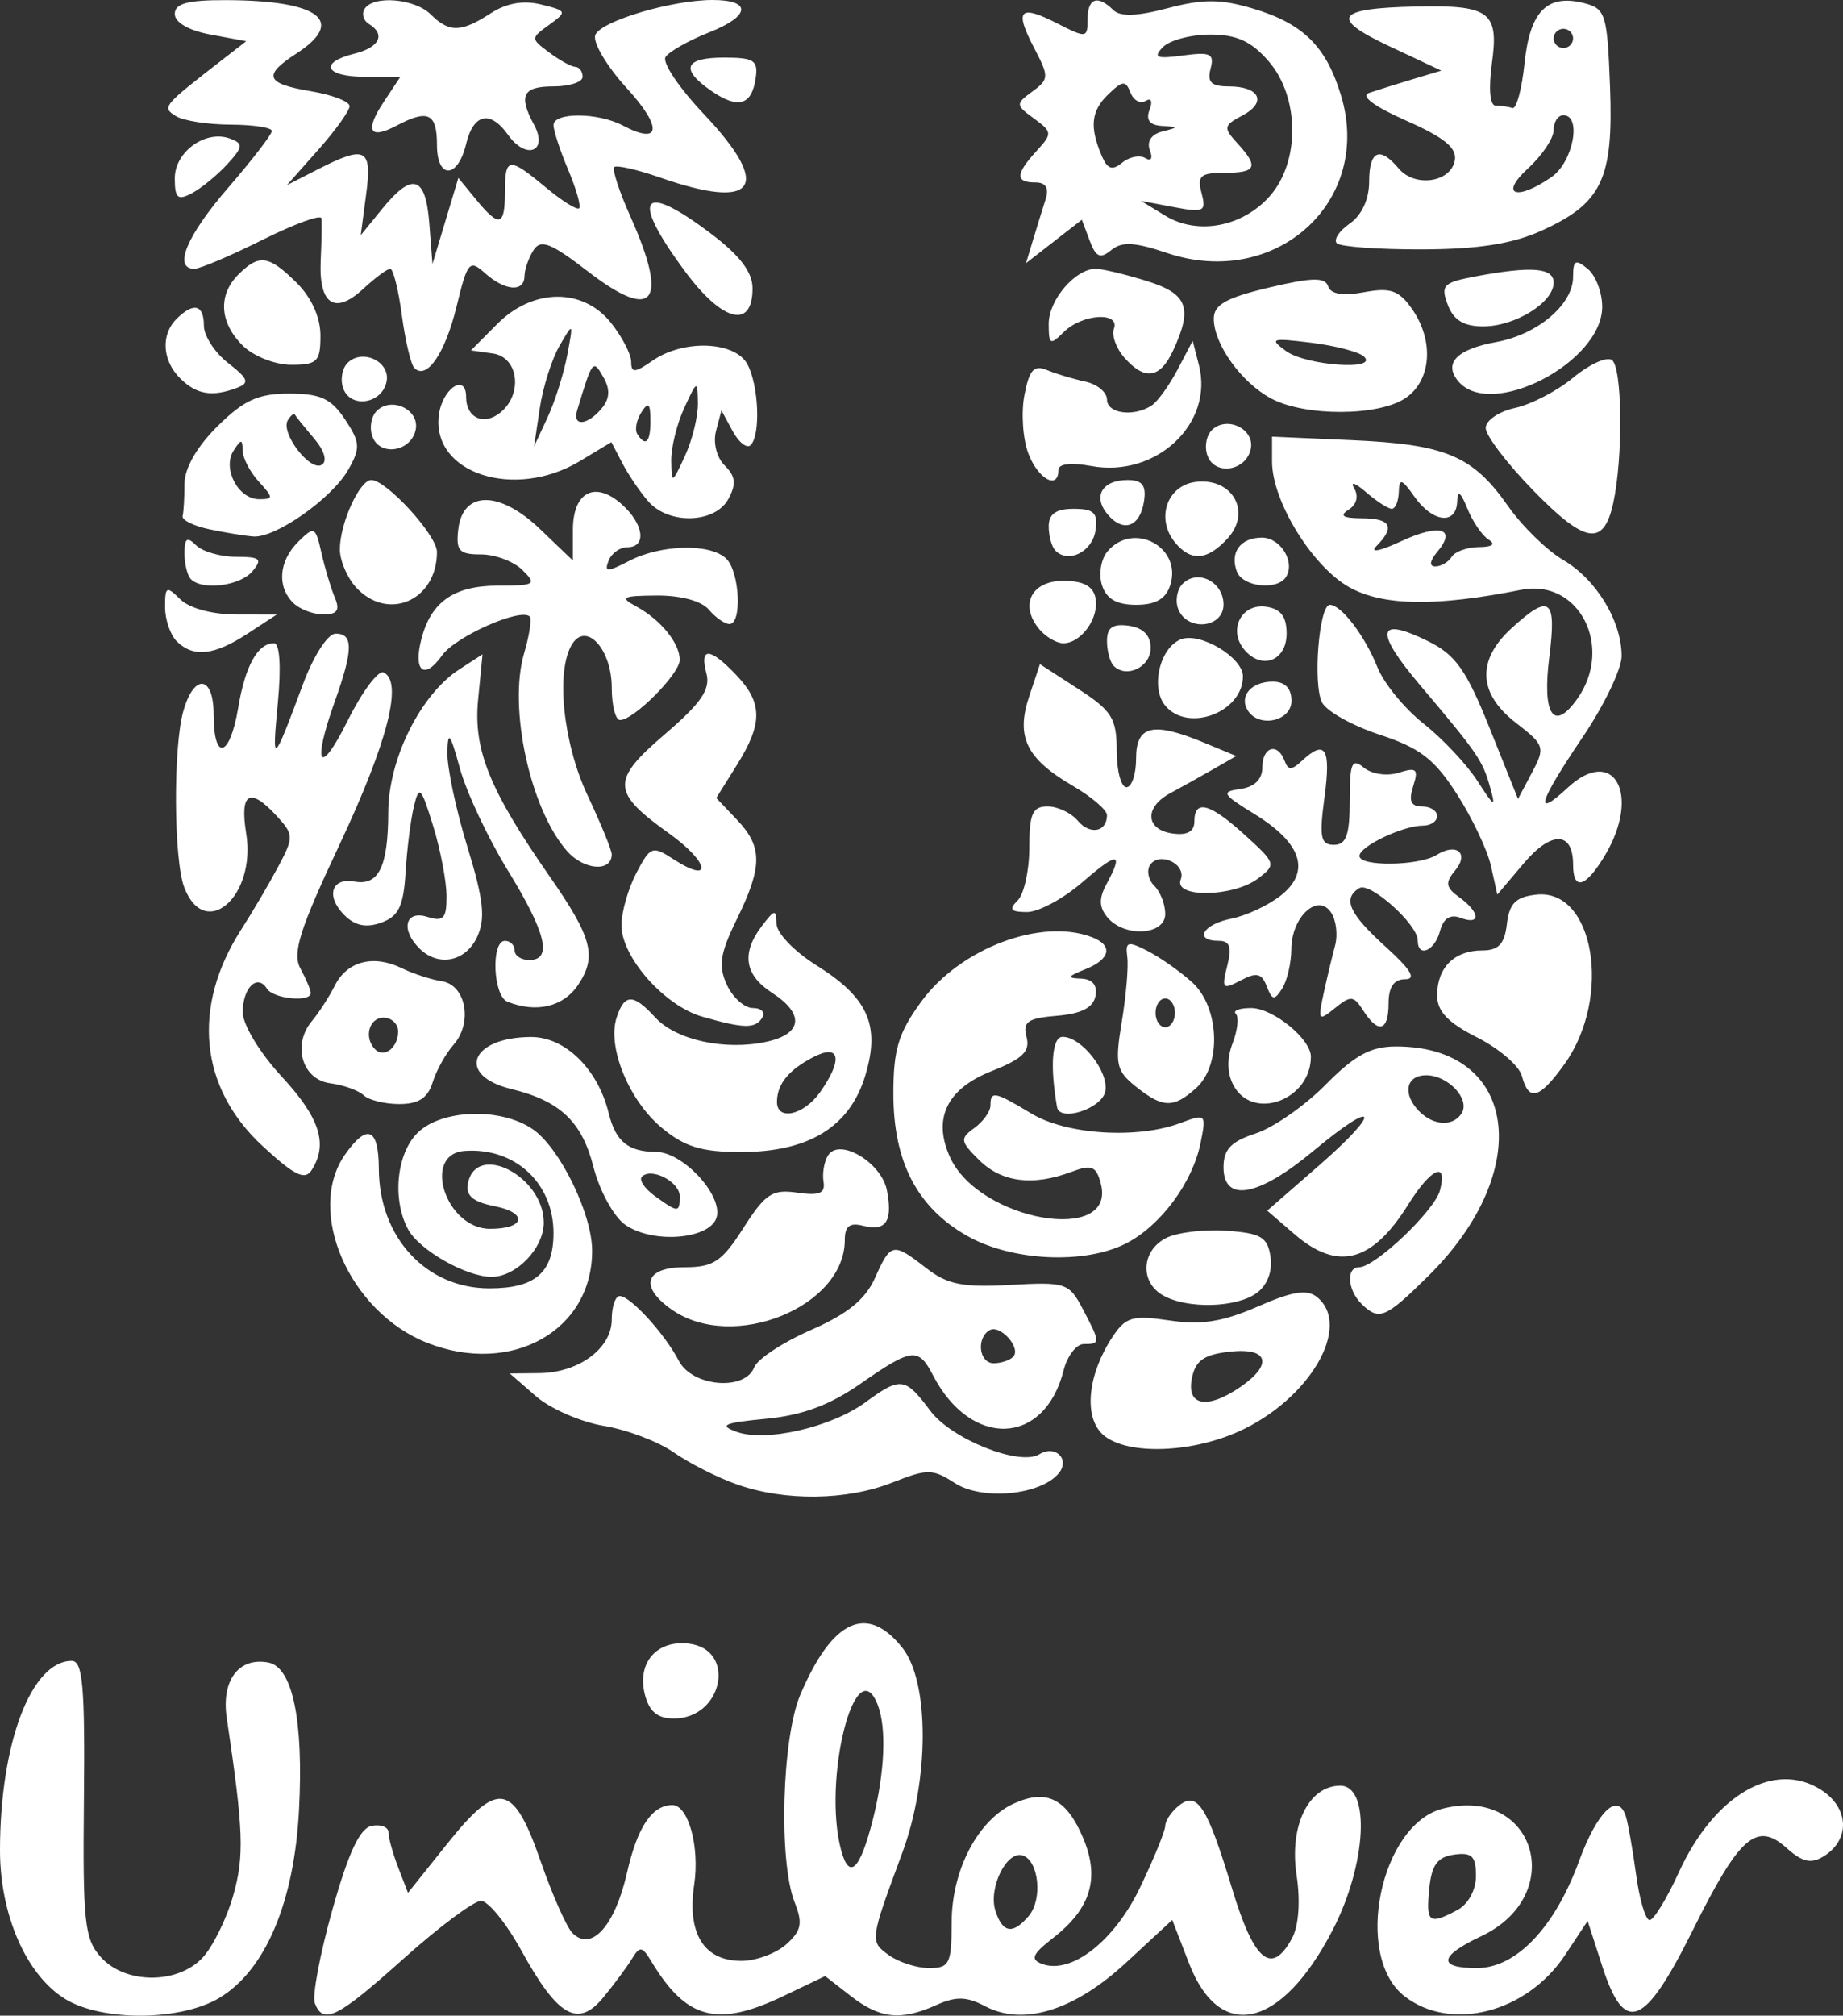 <svg width="86" height="94" viewBox="0 0 86 94" fill="none" xmlns="http://www.w3.org/2000/svg">
<rect x="0" y="0" width="86" height="94" fill="#333333" stroke="none"/>
<g clip-path="url(#clip0_4357_749)">
<path d="M3.044 93.224C1.232 92.115 0 89.308 0 86.289C0 81.304 1.459 77.454 3.35 77.454C3.862 77.454 3.968 78.659 3.916 83.893C3.858 89.648 3.943 90.433 4.715 91.281C5.856 92.534 8.276 92.545 9.448 91.302C9.928 90.792 10.574 89.484 10.883 88.395C11.407 86.545 11.364 85.366 10.581 80.116C10.319 78.363 11.143 77.267 12.524 77.53C13.653 77.745 14.17 80.233 13.953 84.412C13.73 88.707 12.388 91.876 10.246 93.166C8.443 94.253 4.773 94.282 3.044 93.224ZM14.69 93.417C14.561 93.085 14.931 91.122 15.512 89.055C16.261 86.388 16.794 85.253 17.346 85.148C17.774 85.066 18.125 85.203 18.125 85.451C18.125 85.699 18.33 86.436 18.581 87.088L19.037 88.273L20.878 85.971C23.252 83.003 23.958 83.139 25.232 86.811C25.777 88.38 26.445 89.884 26.717 90.153C27.603 91.029 28.692 89.82 29.259 87.331C29.744 85.204 30.416 84.197 31.362 84.177C32.113 84.161 32.657 86.113 32.394 87.881C32.054 90.173 32.841 91.445 34.6 91.445C35.275 91.445 36.214 91.098 36.689 90.674C37.399 90.038 37.469 89.692 37.081 88.715C36.328 86.822 36.484 81.058 37.343 79.038C38.837 75.52 40.459 74.773 42.107 76.843C43.374 78.435 43.373 82.985 42.103 86.409C40.584 90.507 40.581 90.53 41.476 91.177C41.936 91.509 42.784 91.781 43.359 91.781C44.305 91.781 44.405 91.577 44.407 89.654C44.409 87.204 45.639 84.859 47.321 84.102C48.84 83.418 49.767 83.881 50.54 85.709C51.332 87.583 50.907 89.002 49.144 90.373C48.171 91.129 48.064 91.374 48.616 91.584C49.981 92.101 51.998 90.531 53.205 88.01C53.848 86.667 54.374 85.379 54.374 85.148C54.374 84.917 54.653 84.499 54.993 84.219C55.867 83.503 56.321 84.205 57.496 88.088C58.522 91.478 59.338 92.149 60.292 90.387C60.603 89.812 60.686 88.656 60.502 87.447C60.153 85.144 61.066 83.275 62.54 83.275C63.962 83.275 63.771 86.944 62.19 89.999C59.801 94.615 56.922 95.283 55.482 91.555L54.701 89.536L52.55 91.524C50.12 93.77 47.748 94.501 45.959 93.555C45.109 93.106 44.608 93.093 43.708 93.498C42.045 94.247 41.066 94.147 39.703 93.087L38.503 92.155L36.553 93.087C33.478 94.558 32.035 94.185 30.41 91.496C29.959 90.75 29.859 90.737 29.471 91.374C29.231 91.765 28.632 92.571 28.14 93.165C26.96 94.585 26.025 94.045 24.326 90.961C23.625 89.689 22.779 88.647 22.446 88.647C22.113 88.647 20.491 89.856 18.841 91.333C15.735 94.115 15.087 94.44 14.69 93.417ZM48.01 89.343C48.659 88.57 48.475 86.773 47.721 86.528C46.975 86.286 46.108 88.048 46.45 89.112C46.785 90.155 47.267 90.227 48.01 89.343ZM40.725 84.875C41.288 82.664 41.378 80.587 40.958 79.506C39.921 76.835 38.365 83.022 39.252 86.292C39.632 87.691 40.129 87.213 40.725 84.875ZM65.536 93.092C63.138 91.228 64.406 85.069 67.337 84.341C71.65 83.272 73.17 88.386 69.108 90.3C67.14 91.228 67.069 91.781 68.918 91.781C70.744 91.781 72.543 89.9 73.68 86.8C74.532 84.478 75.493 83.55 75.863 84.692C75.969 85.021 76.185 86.246 76.344 87.416C76.502 88.586 76.787 89.543 76.977 89.543C77.166 89.543 77.781 88.538 78.342 87.31C79.998 83.691 82.813 82.068 84.99 83.477C86.291 84.32 86.343 85.797 85.099 86.568C84.511 86.932 84.108 86.842 83.373 86.185C81.969 84.929 81.178 85.619 78.995 90.006C76.729 94.558 75.808 94.924 74.764 91.689L74.084 89.582L73.038 91.163C71.251 93.865 67.704 94.776 65.536 93.092ZM67.997 89.079C68.51 88.808 68.874 88.144 68.874 87.481C68.874 86.56 68.681 86.373 67.854 86.489C67.073 86.599 66.801 86.972 66.692 88.088C66.538 89.67 66.678 89.777 67.997 89.079ZM30.09 79.016C29.717 77.545 30.639 76.477 32.132 76.648C34.381 76.906 33.744 80.141 31.445 80.141C30.681 80.141 30.294 79.819 30.09 79.016ZM34.385 69.225C33.484 68.907 32.158 68.236 31.439 67.733C30.72 67.23 29.254 66.673 28.18 66.496C27.107 66.319 25.679 65.696 25.008 65.113L23.788 64.051L25.16 64.037C27.009 64.018 28.546 62.882 28.546 61.535C28.546 60.934 28.715 60.441 28.92 60.441C29.415 60.441 31.017 62.197 31.677 63.463C32.309 64.673 34.758 64.884 35.192 63.767C35.342 63.38 36.532 62.597 37.835 62.027C39.544 61.281 40.38 60.602 40.83 59.597C41.57 57.945 41.663 57.927 43.222 59.139C44.206 59.904 44.922 60.047 47.141 59.922C49.735 59.776 49.885 59.826 50.529 61.052C51.354 62.624 51.356 62.68 50.571 62.68C50.225 62.68 49.801 63.234 49.63 63.911C48.741 67.432 45.31 67.558 43.536 64.135C42.856 62.822 42.553 62.858 40.148 64.533C38.713 65.532 37.437 66.004 35.732 66.166C33.777 66.352 33.525 66.464 34.367 66.771C35.721 67.266 38.779 66.568 40.381 65.398C42.03 64.193 42.235 64.22 43.415 65.797C44.401 67.116 47.577 68.382 48.494 67.822C49.25 67.36 49.951 68.056 49.395 68.717C48.542 69.732 45.823 69.984 44.558 69.165C43.52 68.493 43.276 68.491 41.641 69.138C39.504 69.982 36.627 70.017 34.385 69.225ZM47.271 63.281C47.681 62.876 46.665 61.735 46.166 62.04C45.542 62.421 45.694 63.575 46.369 63.575C46.701 63.575 47.107 63.443 47.271 63.281ZM51.419 66.86C50.559 66.01 50.772 64.067 51.914 62.344C52.531 61.414 52.845 61.324 54.575 61.58C56.061 61.8 57.06 61.642 58.691 60.93C60.325 60.215 60.993 60.11 61.461 60.493C63.11 61.846 61.102 65.277 57.791 66.763C55.464 67.807 52.425 67.853 51.419 66.86ZM57.898 64.669C59.431 63.608 59.175 62.828 57.363 63.037C56.165 63.176 55.776 63.454 55.614 64.291C55.365 65.576 56.352 65.739 57.898 64.669ZM19.937 62.624C16.295 61.19 14.241 56.464 16.111 53.825C17.141 52.373 17.671 52.604 17.678 54.509C17.691 57.708 19.889 60.083 22.837 60.083C24.976 60.083 25.828 59.348 25.828 57.501C25.828 55.169 24.028 53.505 21.685 53.672C19.666 53.816 20.8 57.307 22.866 57.307C24.51 57.307 24.652 56.56 23.067 56.247C22.065 56.049 21.724 55.756 21.834 55.19C22.216 53.229 25.374 54.855 25.374 57.014C25.374 58.213 24.091 59.546 22.937 59.546C21.757 59.546 19.57 58.302 19.044 57.332C18.291 55.942 18.5 53.802 19.484 52.83C20.606 51.722 23.383 51.637 24.869 52.666C26.119 53.53 27.616 56.583 27.63 58.294C27.661 62.045 23.876 64.176 19.937 62.624ZM31.366 61.087C29.818 60.016 30.082 59.098 31.939 59.098C33.296 59.098 33.685 58.839 34.693 57.261C35.713 55.664 36.04 55.45 37.206 55.619C38.24 55.769 38.519 55.652 38.428 55.105C38.364 54.716 38.459 54.164 38.64 53.88C39.171 53.044 41.135 54.21 41.386 55.51C41.666 56.955 41.341 57.439 40.276 57.164C39.651 57.003 39.421 57.181 39.421 57.826C39.421 60.95 34.214 63.058 31.366 61.087ZM63.527 60.799C62.874 60.155 62.808 59.098 63.42 59.098C64.165 59.098 66.943 56.46 67.192 55.516C67.564 54.11 66.778 54.467 65.698 56.194C64.019 58.879 62.416 59.291 60.403 57.554L59.132 56.458L61.532 54.367C64.519 51.765 64.3 51.162 61.281 53.677C58.722 55.809 57.093 56.103 57.093 54.432C57.093 53.601 57.444 53.233 58.593 52.858C59.419 52.589 60.888 51.566 61.857 50.585C63.222 49.203 63.964 48.801 65.144 48.801C70.82 48.801 71.635 54.578 66.654 59.501C64.64 61.49 64.349 61.611 63.527 60.799ZM68.206 51.915C68.615 51.261 67.573 50.144 66.552 50.144C65.591 50.144 65.429 51.039 66.245 51.845C66.915 52.507 67.816 52.539 68.206 51.915ZM54.261 60.405C53.188 59.788 53.258 58.345 54.391 57.746C54.899 57.477 56.173 57.319 57.223 57.394C58.855 57.511 59.154 57.69 59.288 58.625C59.384 59.298 59.132 59.945 58.635 60.304C57.677 60.996 55.379 61.049 54.261 60.405ZM45.132 57.636C42.796 56.312 41.687 54.176 41.687 51.002C41.687 48.938 41.922 48.166 43 46.696C44.811 44.225 48.576 42.804 50.938 43.7C51.956 44.086 51.826 44.732 50.636 45.205C49.805 45.535 49.769 45.615 50.442 45.638C50.977 45.657 51.215 45.943 51.118 46.45C51.014 46.992 50.461 47.276 49.321 47.37C47.953 47.483 47.713 47.651 47.901 48.361C48.078 49.031 47.723 49.377 46.262 49.955C44.174 50.78 43.506 52.178 44.339 53.983C45.708 56.953 52.124 58.057 51.366 55.193C51.15 54.376 50.942 54.293 49.994 54.649C48.2 55.323 46.741 55.138 45.696 54.105C44.803 53.223 44.784 53.096 45.469 52.601C45.881 52.303 46.218 51.83 46.218 51.55C46.218 50.858 46.413 50.897 48.133 51.933C49.768 52.918 53.072 53.127 55.083 52.371C56.274 51.924 56.297 51.947 56.022 53.304C55.648 55.151 54.154 57.165 52.548 57.986C50.608 58.977 47.218 58.817 45.132 57.636ZM29.17 57.113C28.641 56.743 27.976 55.531 27.693 54.419C27.154 52.306 26.136 51.34 23.865 50.788C21.269 50.157 21.937 48.373 24.775 48.36C26.363 48.352 27.892 49.844 28.399 51.895C28.731 53.239 29.305 53.709 30.619 53.719C31.838 53.727 33.658 55.647 33.455 56.708C33.248 57.783 30.5 58.044 29.17 57.113ZM31.718 55.788C31.718 55.113 30.402 54.429 29.955 54.871C29.804 55.02 30.076 55.428 30.559 55.777C31.646 56.562 31.718 56.563 31.718 55.788ZM12.259 53.451C9.304 50.723 8.934 46.954 11.266 43.334C11.787 42.524 12.56 41.211 12.983 40.416C13.713 39.044 13.71 38.924 12.923 38.065C11.66 36.687 11.179 36.954 11.488 38.864C11.964 41.809 9.566 43.901 8.598 41.384C8.106 40.105 8.077 34.847 8.554 33.164C9.055 31.391 9.969 31.49 9.969 33.317C9.969 35.532 10.726 35.334 11.113 33.019C11.442 31.048 12.024 29.997 12.787 29.997C13.056 29.997 13.125 31.095 12.964 32.795C12.687 35.724 12.727 35.694 14.141 31.899C14.639 30.566 15.298 29.549 15.665 29.549C16.49 29.549 16.482 30.305 15.633 32.683C14.548 35.721 14.9 36.262 16.228 33.599C16.897 32.256 17.649 31.248 17.898 31.36C18.817 31.773 18.091 34.61 15.846 39.384C13.976 43.359 13.631 44.452 14.02 45.17C14.284 45.657 14.5 46.169 14.5 46.309C14.5 46.753 12.752 46.58 12.456 46.107C12.011 45.395 11.328 46.059 11.328 47.203C11.328 47.788 12.119 49.095 13.14 50.199C14.928 52.131 15.32 53.355 14.541 54.57C14.229 55.057 13.74 54.818 12.259 53.451ZM30.877 52.592C29.352 51.324 28.33 48.836 28.77 47.465C29.135 46.331 29.55 46.327 30.577 47.449C31.544 48.504 33.827 49.004 35.761 48.584C37.449 48.218 37.555 47.289 36.023 46.297C34.738 45.465 34.585 44.446 35.555 43.178C36.153 42.397 36.222 42.388 36.235 43.087C36.243 43.515 37.073 44.378 38.079 45.006C40.512 46.524 41.087 47.815 40.375 50.164C39.651 52.549 37.745 53.722 34.585 53.724C32.736 53.725 31.953 53.486 30.877 52.592ZM38.263 50.94C39.347 49.409 39.201 48.648 37.948 49.3C36.8 49.897 36.266 50.552 36.256 51.375C36.245 52.286 37.501 52.014 38.263 50.94ZM49.325 51.63C48.986 49.7 49.093 48.353 49.585 48.353C50.472 48.353 51.752 49.986 51.577 50.894C51.422 51.699 49.45 52.343 49.325 51.63ZM16.969 51.077C16.732 50.852 16.029 50.6 15.406 50.517C14.095 50.344 13.624 48.724 14.56 47.609C14.881 47.227 15.361 46.484 15.626 45.959C16.2 44.822 17.427 44.505 18.75 45.152C19.279 45.41 20.118 45.683 20.617 45.76C21.747 45.934 22.07 47.699 21.16 48.726C20.796 49.136 20.358 49.926 20.187 50.48C19.963 51.204 19.528 51.487 18.638 51.487C17.957 51.487 17.206 51.303 16.969 51.077ZM18.578 48.103C18.578 47.748 18.272 47.458 17.898 47.458C17.215 47.458 16.967 48.403 17.508 48.938C17.931 49.356 18.578 48.851 18.578 48.103ZM53.001 50.671C52.085 49.938 52.018 49.631 52.346 47.649C52.547 46.436 52.663 45.075 52.602 44.626C52.506 43.909 52.623 43.874 53.547 44.346C54.126 44.641 55.059 45.296 55.62 45.801C56.911 46.963 57.016 49.669 55.811 50.746C54.754 51.691 54.26 51.678 53.001 50.671ZM54.827 47.234C54.827 46.864 54.623 46.562 54.374 46.562C54.125 46.562 53.921 46.864 53.921 47.234C53.921 47.603 54.125 47.905 54.374 47.905C54.623 47.905 54.827 47.603 54.827 47.234ZM57.562 50.621C57.258 50.061 57.242 49.364 57.517 48.652C57.75 48.046 57.818 47.428 57.668 47.28C57.517 47.131 57.836 47.01 58.376 47.01C59.398 47.01 61.17 48.449 61.17 49.278C61.17 51.293 58.47 52.298 57.562 50.621ZM71.017 50.179C70.892 49.706 69.951 48.896 68.925 48.379C67.565 47.693 67.061 47.163 67.061 46.419C67.061 45.124 67.864 44.324 69.16 44.324C69.928 44.324 70.207 44.026 70.316 43.092C70.428 42.133 70.729 41.83 71.677 41.722C74.394 41.412 75.242 46.518 72.993 49.639C71.829 51.254 71.337 51.389 71.017 50.179ZM32.775 47.414C31.009 46.909 28.999 44.638 28.999 43.148C28.999 42.539 29.311 41.445 29.692 40.718C30.348 39.465 30.439 39.43 31.427 40.07C33.281 41.27 33.106 40.218 31.229 38.873C28.524 36.938 28.501 36.403 31.029 34.236C32.727 32.781 33.16 32.147 32.963 31.403C32.634 30.159 33.128 30.187 34.358 31.481C35.593 32.78 35.599 33.735 34.383 35.679L33.423 37.214L34.383 38.223C35.59 39.493 35.59 40.403 34.38 42.873C33.598 44.468 33.511 45.044 33.917 45.925C34.192 46.522 34.74 47.01 35.133 47.01C35.527 47.01 35.724 47.211 35.569 47.458C35.242 47.981 34.73 47.973 32.775 47.414ZM63.613 47.125C63.167 46.427 63.028 46.415 62.293 47.013C61.524 47.638 61.49 47.594 61.763 46.338C61.923 45.599 62.164 44.592 62.298 44.1C62.432 43.607 62.351 42.915 62.117 42.562C61.497 41.622 60.266 42.75 60.257 44.267C60.254 44.913 60.061 45.739 59.829 46.102C59.467 46.667 59.365 46.653 59.111 45.998C58.872 45.383 58.636 45.33 57.892 45.723C57.05 46.168 56.996 46.109 57.266 45.043C57.488 44.169 57.39 43.876 56.874 43.876C55.688 43.876 56.125 43.105 57.46 42.841C58.161 42.702 59.206 42.211 59.783 41.749C61.173 40.637 60.74 39.316 58.542 37.966C57.022 37.032 56.961 36.923 57.885 36.793C58.541 36.701 58.905 36.341 58.905 35.786C58.905 34.822 59.621 34.612 59.943 35.481C60.109 35.929 60.271 35.929 60.751 35.481C61.842 34.465 62.112 34.894 61.807 37.16C61.553 39.052 61.621 39.399 62.245 39.399C62.82 39.399 62.983 38.943 62.983 37.329C62.983 35.571 63.082 35.341 63.641 35.799C64.013 36.104 64.722 36.206 65.272 36.034C66.105 35.772 66.201 35.864 65.942 36.668C65.724 37.35 65.836 37.608 66.351 37.608C66.741 37.608 67.061 37.809 67.061 38.056C67.061 38.302 66.765 38.503 66.403 38.503C65.466 38.503 63.436 39.471 63.436 39.918C63.436 40.423 66.213 40.386 67.039 39.869C67.977 39.283 68.572 39.798 67.893 40.606C67.425 41.164 67.462 41.388 68.098 41.847C69.074 42.553 69.109 43.166 68.152 42.803C67.671 42.62 67.351 42.828 67.193 43.426C66.947 44.355 66.155 44.682 66.155 43.855C66.155 43.109 63.927 41.113 63.432 41.416C62.634 41.903 62.948 42.604 64.657 44.151C65.843 45.224 66.107 45.667 65.564 45.667C65.046 45.667 64.795 46.032 64.795 46.786C64.795 48.093 64.318 48.229 63.613 47.125ZM23.675 46.713C23.006 46.446 22.903 43.876 23.562 43.876C23.811 43.876 24.015 44.077 24.015 44.324C24.015 44.57 24.321 44.771 24.695 44.771C25.791 44.771 25.488 43.507 23.692 40.584C22.766 39.079 21.761 36.937 21.457 35.825C21.009 34.186 20.899 34.044 20.874 35.076C20.857 35.776 21.276 37.758 21.805 39.478C22.566 41.954 22.663 42.833 22.268 43.689C21.733 44.85 20.459 45.108 19.575 44.234C18.682 43.352 18.908 42.434 19.937 42.757C20.698 42.995 20.842 42.838 20.836 41.779C20.833 41.086 20.549 39.611 20.207 38.503C19.646 36.688 19.557 36.6 19.314 37.608C19.165 38.224 18.989 39.612 18.924 40.693C18.829 42.258 18.599 42.734 17.798 43.025C17.095 43.28 16.576 43.177 16.078 42.685C15.193 41.81 15.453 40.916 16.538 41.112C17.674 41.317 18.11 40.423 18.118 37.871C18.125 35.397 19.626 32.385 21.434 31.215L22.516 30.514L22.309 32.639C22.083 34.962 22.845 36.844 25.631 40.847C27.629 43.716 27.863 44.591 26.988 45.913C26.298 46.952 25.038 47.257 23.675 46.713ZM51.679 42.785C51.286 42.317 51.271 41.899 51.624 41.248C52.448 39.726 52.17 39.7 50.507 41.143C49.626 41.907 48.463 42.533 47.924 42.533C47.161 42.533 47.063 42.413 47.486 41.995C47.785 41.7 48.03 40.592 48.03 39.533C48.03 37.948 48.181 37.608 48.881 37.608C49.349 37.608 49.984 37.908 50.292 38.275C50.862 38.954 51.655 38.803 51.655 38.014C51.655 37.774 50.936 37.159 50.057 36.646C47.892 35.384 47.394 34.363 48.024 32.478L48.527 30.973L50.317 32.131C51.886 33.146 52.108 33.502 52.108 35.001C52.108 35.942 52.312 36.712 52.561 36.712C52.81 36.712 53.014 36.108 53.014 35.369C53.014 33.822 53.8 33.643 56.205 34.642L57.687 35.257L56.596 35.883C55.997 36.227 55.099 36.727 54.6 36.995C53.387 37.647 53.45 38.693 54.714 38.87C55.399 38.966 55.733 38.783 55.733 38.311C55.733 37.259 56.457 37.455 58.105 38.954C59.542 40.26 59.559 40.319 58.705 40.968C57.557 41.841 54.76 41.884 55.094 41.023C55.379 40.29 54.077 39.682 53.657 40.353C53.497 40.61 53.592 41.044 53.87 41.318C54.147 41.592 54.374 42.179 54.374 42.622C54.374 43.617 52.474 43.732 51.679 42.785ZM69.573 40.384C69.41 39.649 68.695 38.142 67.984 37.034C66.934 35.398 66.258 34.879 64.38 34.262C63.108 33.845 61.898 33.168 61.69 32.758C61.255 31.901 61.551 28.206 62.054 28.206C62.588 28.206 63.693 29.655 64.28 31.125C64.576 31.869 65.544 33.049 66.429 33.747C67.314 34.445 68.446 35.65 68.944 36.424C69.732 37.649 69.809 37.686 69.533 36.712C69.174 35.448 68.974 35.156 66.254 31.939C64.116 29.41 64.248 28.722 66.645 29.905C67.922 30.534 68.425 31.246 69.514 33.963L70.835 37.258L71.488 36.027C72.112 34.851 72.077 34.745 70.734 33.706C68.973 32.344 68.899 30.793 70.525 29.304C72.32 27.661 72.641 27.9 72.297 30.625C71.954 33.34 72.493 34.153 73.6 32.591C75.321 30.163 73.676 26.97 70.981 27.506C67.022 28.293 64.571 28.262 62.994 27.403C61.258 26.456 59.358 23.387 59.358 21.528V20.364L63.096 20.529C67.463 20.722 68.723 21.253 70.366 23.595C71.029 24.541 72.189 25.675 72.944 26.115C74.486 27.016 75.67 28.961 75.67 30.595C75.67 31.195 74.855 32.892 73.858 34.367C71.787 37.432 71.552 38.222 73.155 36.734C75.308 34.736 76.586 37.057 74.893 39.889C73.993 41.394 73.405 41.564 73.405 40.321C73.405 38.762 72.392 38.736 71.104 40.26L69.87 41.72L69.573 40.384ZM67.741 25.967C67.895 25.721 68.468 25.517 69.013 25.513C69.644 25.508 69.808 25.381 69.462 25.164C69.163 24.977 68.718 24.325 68.472 23.716C68.156 22.935 68.016 22.84 67.996 23.393C67.956 24.492 66.854 24.369 66.007 23.169C65.41 22.323 65.292 22.288 65.272 22.945C65.259 23.376 65.112 23.729 64.944 23.729C64.777 23.729 64.232 23.376 63.734 22.945C63.235 22.514 62.99 22.436 63.19 22.771C63.409 23.14 63.306 23.535 62.928 23.772C62.484 24.05 62.663 24.165 63.549 24.17C64.905 24.177 65.112 24.572 64.229 25.467C63.906 25.795 64.39 25.703 65.356 25.253C67.18 24.403 67.995 24.631 67.07 25.733C66.713 26.158 66.678 26.415 66.979 26.415C67.244 26.415 67.587 26.214 67.741 25.967ZM26.465 39.695C24.743 37.748 23.71 33.009 24.454 30.474C24.703 29.629 24.821 28.853 24.717 28.751C24.295 28.334 21.253 29.683 20.628 30.564C19.805 31.725 19.276 31.323 19.657 29.825C20.103 28.068 21.182 27.311 23.238 27.311C24.971 27.311 25.059 27.255 24.379 26.583C23.974 26.183 23.104 25.855 22.445 25.855C21.419 25.855 21.267 25.687 21.385 24.68C21.598 22.869 23.313 22.867 25.2 24.674L26.734 26.143V24.698C26.734 22.94 27.77 22.405 29.016 23.52C30.049 24.443 30.188 25.52 29.274 25.52C28.927 25.52 28.533 25.803 28.399 26.149C28.189 26.689 28.327 26.689 29.37 26.152C30.863 25.382 33.161 25.334 33.893 26.057C34.518 26.675 34.635 29.101 34.039 29.101C33.82 29.101 33.388 28.799 33.077 28.43C32.738 28.026 31.767 27.764 30.643 27.772C29.035 27.784 28.9 27.854 29.679 28.275C30.825 28.895 31.718 29.989 31.718 30.775C31.718 31.425 29.578 33.578 28.933 33.578C28.72 33.578 28.546 32.898 28.546 32.066C28.546 30.289 27.372 28.986 26.706 30.026C25.923 31.248 26.265 34.647 27.418 37.093C28.038 38.41 28.546 39.648 28.546 39.843C28.546 40.678 27.252 40.586 26.465 39.695ZM54.379 32.913C53.675 32.075 54.122 30.188 55.113 29.812C56.014 29.471 57.999 30.661 57.999 31.542C57.999 33.214 55.444 34.181 54.379 32.913ZM58.225 33.131C57.807 32.462 58.389 31.788 59.385 31.788C59.962 31.788 60.264 32.095 60.264 32.683C60.264 33.633 58.748 33.966 58.225 33.131ZM51.973 31.057C51.798 30.884 51.655 30.36 51.655 29.891C51.655 29.264 51.924 29.077 52.675 29.182C53.341 29.276 53.694 29.633 53.694 30.215C53.694 31.103 52.574 31.651 51.973 31.057ZM58.062 30.297C57.293 29.38 57.924 28.132 59.076 28.294C59.761 28.391 60.038 28.749 60.038 29.543C60.038 30.82 58.875 31.264 58.062 30.297ZM8.247 29.907C7.948 29.612 7.703 28.892 7.703 28.308C7.703 27.343 7.768 27.311 8.415 27.95C8.834 28.364 9.907 28.655 11.02 28.657L12.914 28.66L11.554 29.549C9.995 30.569 9.023 30.674 8.247 29.907ZM48.501 29.347C47.558 28.223 48.118 27.087 49.616 27.087C50.552 27.087 51.011 27.332 51.12 27.892C51.3 28.815 50.455 29.997 49.616 29.997C49.303 29.997 48.802 29.704 48.501 29.347ZM54.979 28.4C54.829 28.014 54.924 27.483 55.189 27.221C55.894 26.524 57.093 27.136 57.093 28.192C57.093 29.296 55.392 29.463 54.979 28.4ZM13.684 28.116C12.911 27.353 13.011 26.159 13.923 25.258C14.665 24.524 14.722 24.552 15 25.785C15.162 26.501 15.443 27.439 15.625 27.87C15.873 28.457 15.739 28.654 15.092 28.654C14.617 28.654 13.983 28.412 13.684 28.116ZM16.609 27.387C16.197 26.937 15.859 26.14 15.859 25.617C15.859 24.413 16.779 22.386 17.326 22.386C18.035 22.386 20.39 24.963 20.39 25.738C20.39 28.006 18.093 29.008 16.609 27.387ZM51.422 27.289C51.26 26.785 51.373 26.079 51.673 25.722C52.88 24.285 55.178 25.513 54.607 27.289C54.401 27.932 53.925 28.206 53.014 28.206C52.104 28.206 51.628 27.932 51.422 27.289ZM8.911 27.012C8.745 26.848 8.609 26.304 8.609 25.803C8.609 25.095 8.73 25.012 9.153 25.43C9.452 25.726 10.293 25.967 11.021 25.967C12.147 25.967 12.261 26.068 11.781 26.639C11.206 27.324 9.457 27.551 8.911 27.012ZM57.718 26.66C57.372 25.77 57.884 25.072 58.883 25.072C59.753 25.072 60.45 26.203 60.012 26.903C59.609 27.548 57.996 27.377 57.718 26.66ZM49.254 25.684C49.079 25.512 48.936 25.001 48.936 24.55C48.936 23.967 49.274 23.729 50.101 23.729C51.048 23.729 51.238 23.916 51.12 24.732C50.977 25.724 49.868 26.291 49.254 25.684ZM54.848 25.32C53.911 24.205 54.447 22.627 55.816 22.471C57.52 22.276 58.412 23.878 57.285 25.109C56.347 26.133 55.586 26.199 54.848 25.32ZM9.768 24.683C9.034 24.528 8.473 24.249 8.522 24.065C8.57 23.88 8.609 23.205 8.609 22.565C8.609 21.838 9.188 20.829 10.15 19.878C11.386 18.657 12.047 18.356 13.496 18.356C14.956 18.356 15.454 18.587 16.101 19.561C16.809 20.629 16.826 20.895 16.254 21.901C15.493 23.241 12.862 25.094 11.827 25.019C11.428 24.99 10.501 24.839 9.768 24.683ZM12.078 22.462C11.665 22.012 11.325 21.357 11.321 21.007C11.315 20.465 11.253 20.467 10.899 21.018C10.364 21.855 11.117 23.281 12.094 23.281C12.764 23.281 12.763 23.21 12.078 22.462ZM14.647 20.438C14.198 19.909 13.797 19.412 13.757 19.334C13.717 19.256 13.57 19.374 13.431 19.597C13.072 20.171 14.469 22.009 15.013 21.677C15.285 21.511 15.139 21.017 14.647 20.438ZM71.557 22.884C70.33 21.627 69.327 20.311 69.327 19.96C69.327 19.61 69.943 19.189 70.697 19.025C71.45 18.862 72.67 18.227 73.406 17.615C74.143 17.002 74.954 16.628 75.208 16.784C75.704 17.087 75.748 21.319 75.277 23.468C74.832 25.496 73.973 25.361 71.557 22.884ZM51.684 23.987C50.981 23.15 51.427 22.386 52.62 22.386C53.297 22.386 53.493 22.635 53.386 23.358C53.205 24.573 52.42 24.863 51.684 23.987ZM30.261 23.393C29.88 22.962 29.335 22.162 29.048 21.614L28.528 20.619L27.064 21.501C24.019 23.335 20.149 22.084 20.476 19.371C20.626 18.123 21.75 17.369 21.75 18.516C21.75 19.494 22.584 19.868 23.355 19.235C24.414 18.367 24.19 16.652 22.996 16.485L21.976 16.341L23.201 15.11C24.869 13.435 27.203 13.412 28.513 15.059C29.03 15.708 29.453 16.525 29.453 16.875C29.453 17.407 29.618 17.397 30.459 16.815C31.899 15.818 34.292 15.91 34.874 16.984C35.407 17.968 35.501 20.289 35.027 20.758C34.853 20.93 34.475 20.637 34.188 20.106L33.665 19.141L33.412 20.1C33.267 20.648 33.441 21.338 33.819 21.711C34.325 22.212 34.365 22.577 33.989 23.27C33.373 24.409 31.22 24.479 30.261 23.393ZM32.567 18.804C32.551 17.714 32.534 17.72 31.928 19.028C31.586 19.767 31.313 20.875 31.322 21.49C31.338 22.58 31.355 22.575 31.961 21.266C32.303 20.528 32.576 19.419 32.567 18.804ZM26.469 16.565C26.76 15.018 26.755 15.013 26.109 16.127C25.749 16.747 25.334 18.057 25.188 19.037L24.921 20.819L25.547 19.476C25.892 18.737 26.307 17.427 26.469 16.565ZM30.352 19.587C30.346 18.801 30.254 18.723 29.928 19.23C29.7 19.588 29.613 20.041 29.736 20.238C30.129 20.866 30.359 20.623 30.352 19.587ZM28.073 19.051C28.455 18.596 28.481 18.162 28.159 17.596C27.672 16.737 27.646 16.769 26.931 19.14C26.701 19.901 27.405 19.847 28.073 19.051ZM47.989 21.159C47.729 20.485 47.645 19.259 47.801 18.435C48.026 17.25 48.245 17.005 48.851 17.257C49.272 17.433 50.075 17.674 50.636 17.794C51.196 17.915 51.655 18.292 51.655 18.632C51.655 19.291 52.907 19.457 53.742 18.909C54.017 18.728 54.56 17.976 54.949 17.237L55.655 15.894L55.946 17.031C56.645 19.763 53.941 22.293 50.92 21.733C49.974 21.558 49.389 21.628 49.389 21.918C49.389 22.861 48.447 22.351 47.989 21.159ZM56.351 21.269C56.194 20.865 56.283 20.32 56.549 20.058C57.239 19.375 58.547 19.999 58.367 20.924C58.166 21.955 56.714 22.203 56.351 21.269ZM17.383 20.374C17.226 19.97 17.315 19.424 17.581 19.162C18.271 18.48 19.579 19.103 19.399 20.029C19.198 21.059 17.746 21.308 17.383 20.374ZM59.31 18.581C57.921 17.836 56.639 16.05 56.639 14.862C56.639 14.211 57.218 13.885 59.214 13.412C61.233 12.933 61.829 12.921 61.975 13.353C62.098 13.719 62.66 13.812 63.651 13.628C64.875 13.401 65.272 13.536 65.874 14.387C66.926 15.871 66.805 17.721 65.601 18.555C64.351 19.419 60.898 19.434 59.31 18.581ZM63.64 16.622C63.403 16.407 62.292 16.119 61.17 15.981C59.323 15.755 59.214 15.792 60.011 16.372C60.951 17.057 64.378 17.293 63.64 16.622ZM16.024 18.135C15.867 17.731 15.956 17.186 16.221 16.924C16.912 16.241 18.22 16.865 18.04 17.79C17.839 18.821 16.387 19.069 16.024 18.135ZM8.415 17.653C7.567 16.815 7.494 15.608 8.247 14.864C9.038 14.082 9.515 14.205 9.515 15.19C9.515 15.664 10.025 16.449 10.648 16.933C11.588 17.663 11.659 17.859 11.064 18.085C9.909 18.523 9.174 18.403 8.415 17.653ZM68.049 17.782C67.343 16.941 67.974 16.287 69.814 15.953C71.751 15.601 73.405 14.2 73.405 12.911C73.405 12.133 73.517 12.071 74.084 12.536C74.458 12.842 74.764 13.638 74.764 14.304C74.764 16.902 69.57 19.592 68.049 17.782ZM19.335 17.165C19.175 17.006 18.913 15.9 18.752 14.706C18.592 13.513 18.347 12.536 18.209 12.536C18.07 12.536 17.5 12.96 16.941 13.478C15.623 14.702 14.871 14.199 14.965 12.155C15.007 11.256 15.021 10.367 14.997 10.179C14.973 9.991 13.735 10.444 12.247 11.186C10.759 11.929 9.332 12.536 9.075 12.536C8.066 12.536 8.705 11.001 10.648 8.754C11.77 7.457 12.687 6.266 12.687 6.108C12.687 5.95 11.821 5.817 10.761 5.813C9.702 5.81 8.553 5.63 8.208 5.414C7.545 4.999 7.579 4.956 10.39 2.775L11.491 1.921L9.824 1.612C8.81 1.424 8.156 1.047 8.156 0.651C8.156 0.163 8.753 0.002 10.535 0.006C14.907 0.017 16.173 0.98 13.82 2.504C12.249 3.521 12.397 3.902 14.5 4.253C15.496 4.42 16.312 4.733 16.312 4.949C16.312 5.165 15.653 6.083 14.848 6.989L13.384 8.637L14.826 7.9C17.065 6.756 17.371 6.913 17.085 9.066L16.833 10.969L17.835 9.738C19.243 8.01 19.861 8.199 20.032 10.409L20.18 12.312L20.784 10.305L21.388 8.297L22.208 9.297C23.297 10.626 23.562 10.559 23.562 8.954C23.562 7.32 23.738 7.301 25.479 8.749C26.232 9.375 26.927 9.808 27.023 9.713C27.12 9.618 26.89 8.81 26.513 7.918C26.136 7.026 25.828 6.089 25.828 5.835C25.828 5.231 27.902 5.24 29.054 5.849C30.838 6.793 30.934 5.957 29.254 4.119C28.311 3.088 27.648 1.97 27.778 1.633C28.029 0.987 31.337 0 33.251 0C35.087 0 35.018 0.747 33.113 1.501C32.139 1.886 31.212 2.408 31.054 2.662C30.895 2.916 31.693 4.103 32.828 5.302C36.066 8.722 35.299 9.847 30.798 8.278C29.731 7.906 28.771 7.688 28.664 7.793C28.558 7.898 28.895 8.933 29.415 10.093C31.219 14.124 30.521 15.035 27.441 12.664C25.699 11.323 25.233 11.14 24.895 11.667C24.668 12.022 24.479 12.564 24.475 12.872C24.466 13.64 23.566 13.574 22.629 12.736C21.908 12.091 21.812 12.204 21.308 14.281C20.774 16.478 19.914 17.736 19.335 17.165ZM52.464 16.677C52.084 16.246 51.866 15.642 51.978 15.334C52.275 14.525 50.502 14.635 49.648 15.478C49.001 16.118 48.936 16.083 48.936 15.1C48.936 13.986 50.178 12.536 51.132 12.536C51.427 12.536 52.482 12.787 53.475 13.093C55.413 13.69 55.669 14.336 54.754 16.32C54.138 17.656 53.425 17.767 52.464 16.677ZM11.328 16.118C10.239 15.042 10.164 13.75 11.134 12.792C12.1 11.837 12.54 11.902 13.841 13.187C14.534 13.873 14.953 14.799 14.953 15.65C14.953 16.866 14.806 17.013 13.593 17.013C12.838 17.013 11.831 16.615 11.328 16.118ZM67.557 14.215C67.216 13.312 67.347 13.175 68.818 12.898C71.455 12.399 72.498 12.48 72.498 13.182C72.498 14.107 70.702 15.222 69.211 15.222C68.306 15.222 67.828 14.931 67.557 14.215ZM31.981 12.676C29.391 9.188 29.893 8.421 33.155 10.88C34.522 11.909 35.116 12.688 35.116 13.448C35.116 15.363 33.721 15.02 31.981 12.676ZM54.454 11.797C52.941 11.287 52.349 11.257 51.853 11.664C51.339 12.085 51.138 11.996 50.847 11.219L50.483 10.247L49.179 11.26L47.876 12.274L48.209 11.174C48.392 10.569 48.655 9.721 48.792 9.29C48.96 8.765 48.8 8.507 48.31 8.507C47.369 8.507 47.384 8.117 48.364 7.046C49.113 6.228 49.108 6.156 48.251 5.528C47.385 4.895 47.382 4.846 48.176 4.265C48.953 3.696 48.957 3.577 48.255 2.236C47.321 0.451 47.571 0.19 49.347 1.098C50.691 1.784 50.749 1.777 50.749 0.907C50.749 -0.087 51.213 -0.258 51.945 0.465C52.27 0.787 53.054 0.762 54.488 0.383C56.129 -0.051 56.952 -0.049 58.438 0.391C60.801 1.09 61.877 2.146 62.576 4.451C64.075 9.396 59.529 13.508 54.454 11.797ZM59.245 9.154C60.675 7.548 60.649 4.521 59.19 2.846C58.385 1.921 57.705 1.612 56.471 1.612C55.567 1.612 54.572 1.877 54.261 2.201C53.797 2.684 53.966 2.754 55.2 2.587C56.488 2.413 56.675 2.503 56.489 3.207C56.323 3.833 56.526 4.029 57.335 4.029C58.788 4.029 59.137 4.77 57.974 5.386C57.095 5.851 57.075 5.955 57.735 6.675C58.752 7.786 58.634 8.059 57.135 8.059C56.018 8.059 55.856 8.202 56.068 9.004C56.296 9.866 56.183 9.924 54.78 9.659L53.241 9.368L54.374 10.059C55.879 10.977 57.966 10.589 59.245 9.154ZM53.443 7.372C53.715 7.539 53.804 7.385 53.656 7.002C53.501 6.604 53.726 6.263 54.227 6.135C55.014 5.934 55.013 5.922 54.212 5.872C53.647 5.837 53.459 5.592 53.64 5.125C53.796 4.724 53.72 4.547 53.459 4.706C53.211 4.858 52.892 4.682 52.75 4.316C52.527 3.742 52.385 3.754 51.714 4.4C50.909 5.176 50.832 5.925 51.419 7.287C51.679 7.892 51.906 7.963 52.368 7.584C52.702 7.31 53.185 7.215 53.443 7.372ZM62.382 11.345C62.217 11.182 62.489 10.768 62.986 10.424C63.54 10.04 63.889 9.29 63.889 8.481C63.889 7.023 64.38 6.801 65.267 7.857C66.017 8.75 67.686 8.516 67.885 7.489C67.998 6.903 67.406 6.417 65.624 5.629C64.117 4.963 63.465 4.475 63.889 4.331C64.263 4.204 65.173 3.919 65.912 3.697L67.255 3.294L64.834 2.157C62.023 0.837 62.324 0.386 66.07 0.305C69.528 0.23 69.951 0.548 69.615 2.969C69.454 4.131 69.524 4.925 69.788 4.925C70.033 4.925 70.386 4.975 70.573 5.037C70.76 5.098 71.014 4.162 71.139 2.956C71.39 0.526 72.189 -0.288 73.901 0.142C74.924 0.4 74.999 0.638 75.129 4.055C75.292 8.364 74.749 9.493 71.897 10.773C70.55 11.377 68.954 11.624 66.344 11.631C64.329 11.636 62.546 11.508 62.382 11.345ZM72.398 8.257C73.405 7.56 73.825 5.373 72.951 5.373C72.702 5.373 72.498 5.684 72.498 6.066C72.498 6.447 71.959 7.253 71.299 7.856C69.946 9.096 70.758 9.392 72.398 8.257ZM73.405 1.791C73.405 1.545 73.201 1.343 72.951 1.343C72.702 1.343 72.498 1.545 72.498 1.791C72.498 2.037 72.702 2.239 72.951 2.239C73.201 2.239 73.405 2.037 73.405 1.791ZM8.156 8.314C8.156 7.071 9.607 6.035 10.745 6.467C11.363 6.701 11.345 6.85 10.602 7.662C10.134 8.172 9.393 8.779 8.954 9.011C8.291 9.362 8.156 9.244 8.156 8.314ZM20.39 6.753C20.39 5.281 19.973 5.082 18.509 5.857C17.235 6.53 17.008 6.105 17.914 4.74L18.682 3.582H17.044C15.167 3.582 14.857 2.919 16.539 2.502C17.714 2.211 18.009 1.602 17.211 1.115C16.958 0.96 16.868 0.646 17.011 0.417C17.417 -0.232 19.345 -0.073 20.099 0.672C20.964 1.527 21.513 1.517 22.895 0.622C23.638 0.141 24.424 0.004 25.257 0.211C26.459 0.509 26.473 0.545 25.627 1.156C24.757 1.784 24.757 1.798 25.628 2.448C26.111 2.81 26.66 3.112 26.847 3.12C27.034 3.128 27.187 3.335 27.187 3.582C27.187 3.828 26.575 4.029 25.828 4.029C24.392 4.029 24.179 4.45 24.922 5.823C25.599 7.071 24.55 7.478 23.71 6.293C22.88 5.122 22.09 5.292 21.75 6.716C21.36 8.345 20.39 8.371 20.39 6.753ZM33.182 4.231C31.725 3.222 31.935 2.686 33.789 2.686C35.191 2.686 35.387 2.816 35.261 3.659C35.073 4.922 34.435 5.098 33.182 4.231Z" fill="white"/>
</g>
<defs>
<clipPath id="clip0_4357_749">
<rect width="86" height="94" fill="white"/>
</clipPath>
</defs>
</svg>
